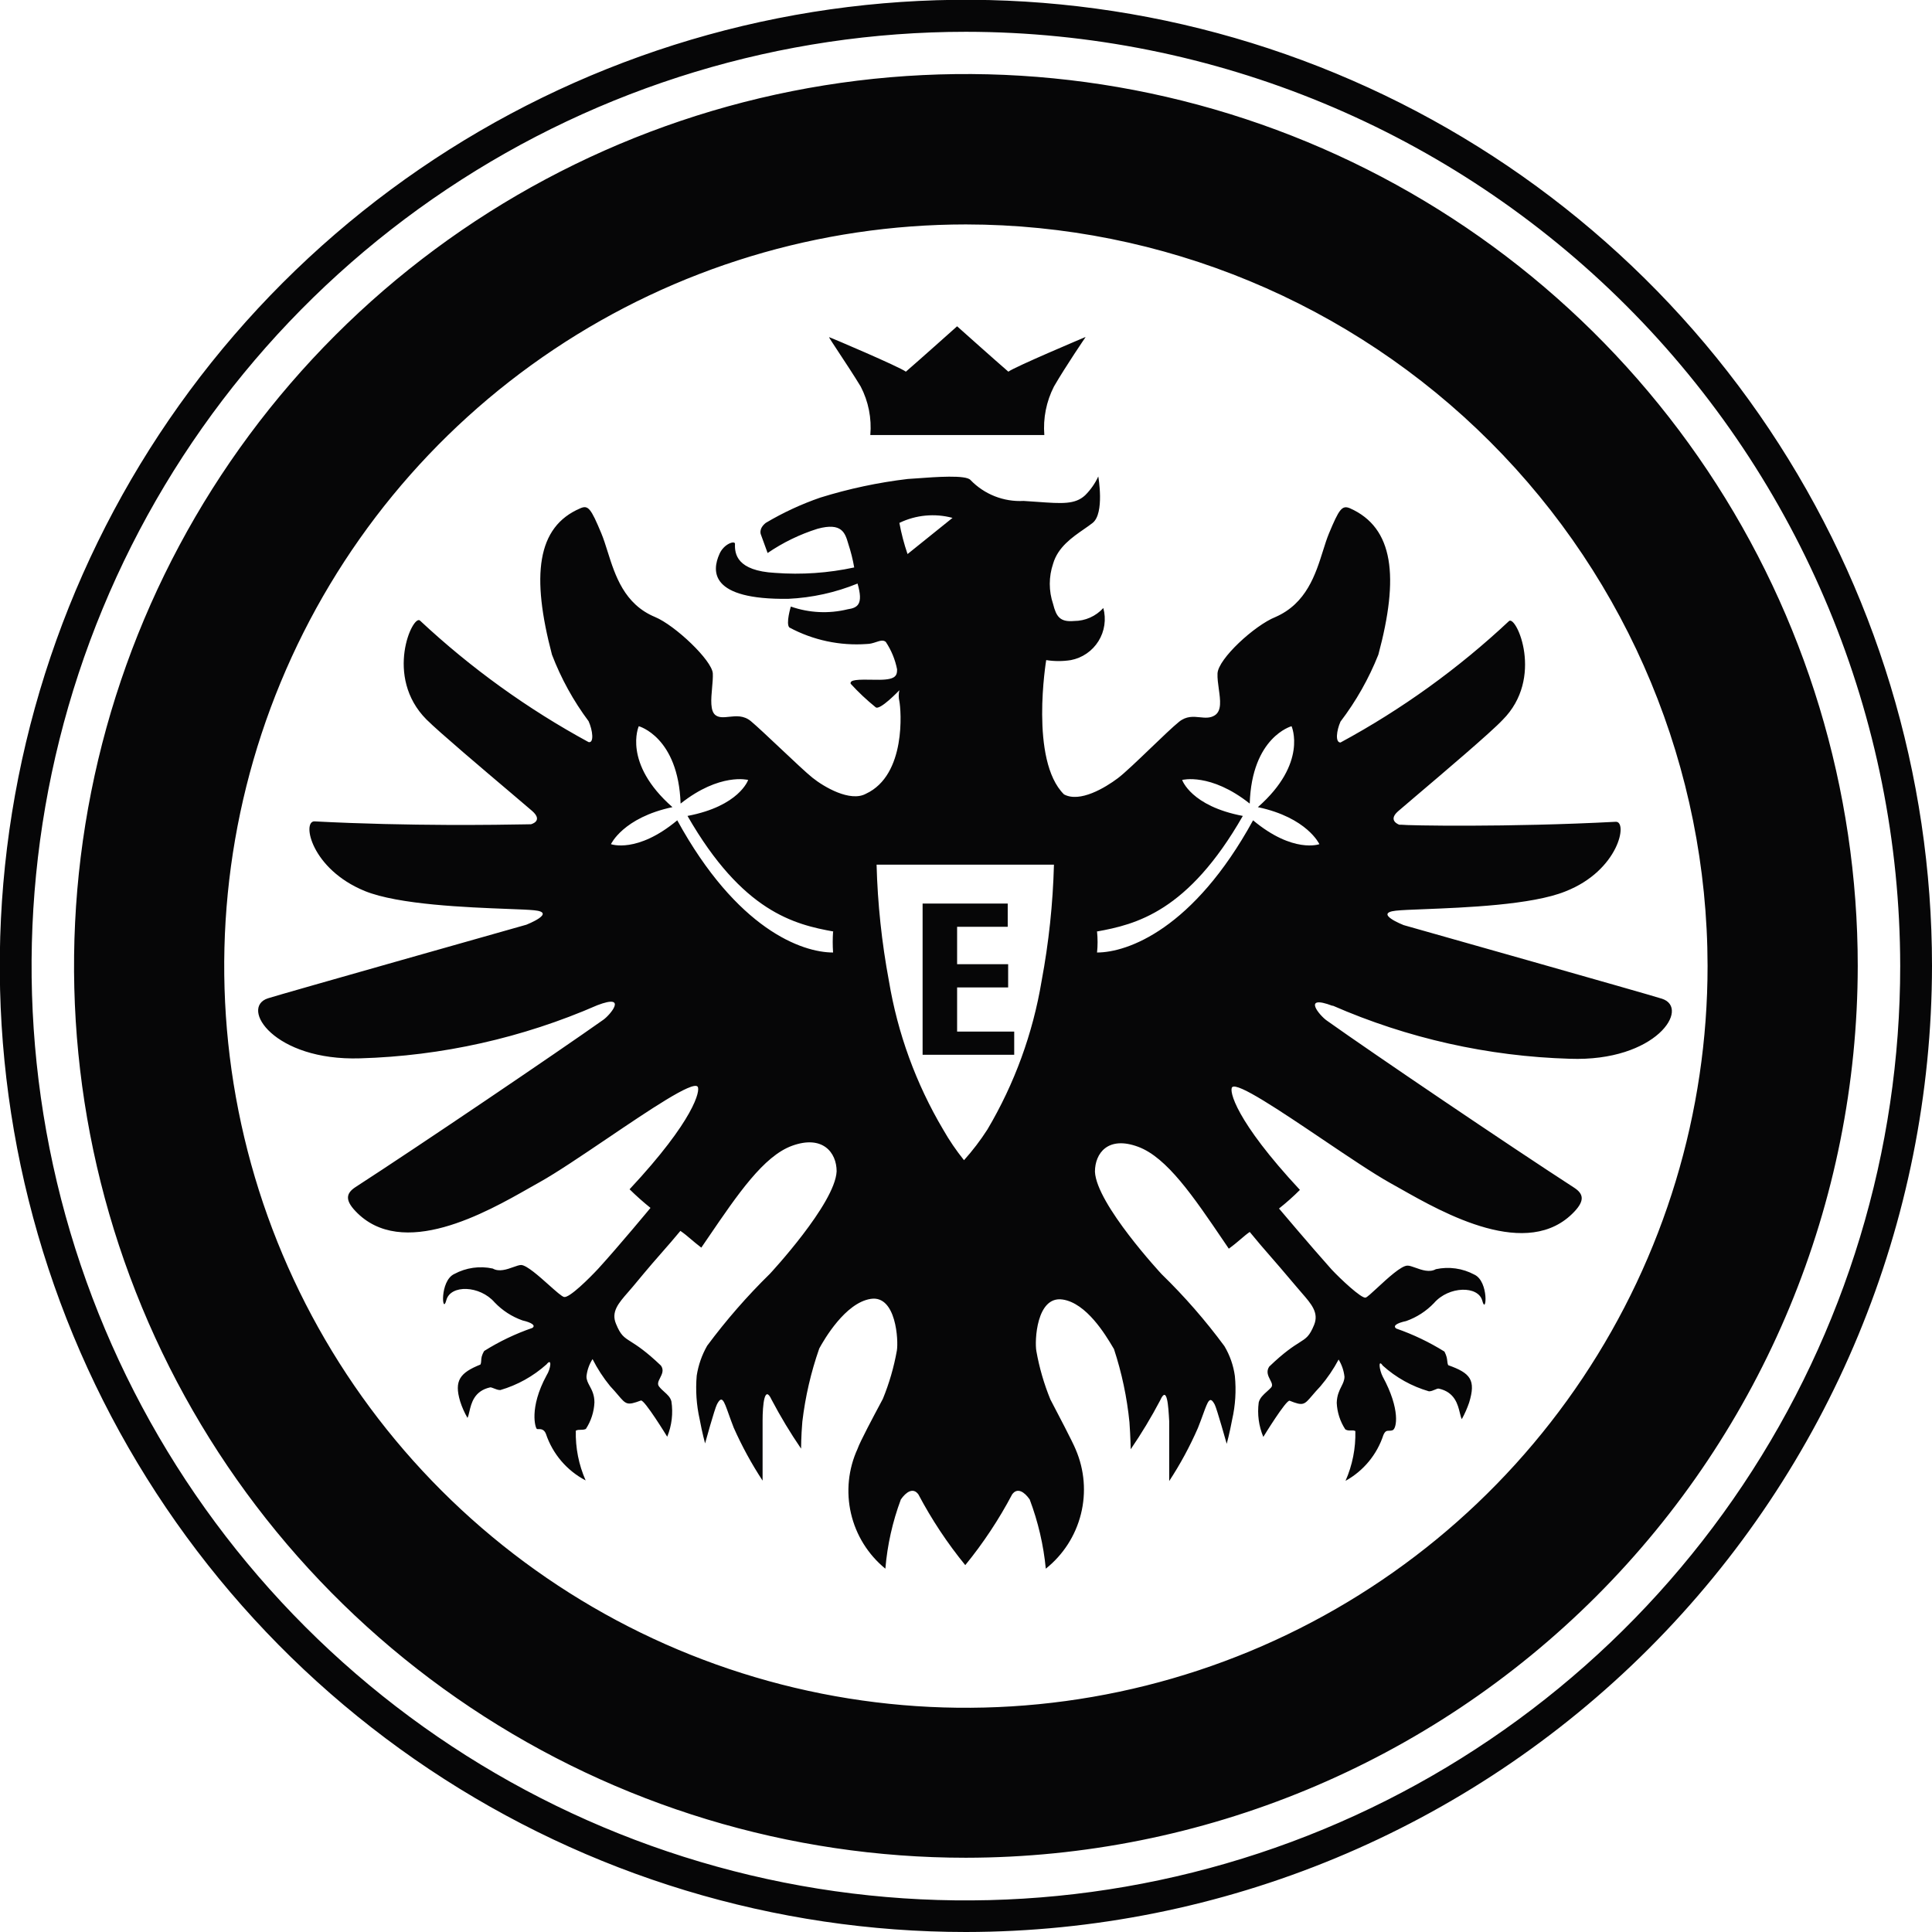 <svg width="201" height="201" viewBox="0 0 201 201" fill="none" xmlns="http://www.w3.org/2000/svg">
<g clip-path="url(#clip0_247_178)">
<path fill-rule="evenodd" clip-rule="evenodd" d="M100.489 3.308C81.263 3.308 62.469 9.009 46.483 19.691C30.498 30.372 18.039 45.555 10.683 63.318C3.326 81.081 1.403 100.626 5.155 119.482C8.907 138.338 18.167 155.658 31.764 169.252C45.36 182.845 62.682 192.101 81.539 195.849C100.396 199.597 119.941 197.669 137.702 190.309C155.463 182.948 170.643 170.486 181.321 154.498C191.999 138.51 197.697 119.715 197.692 100.489C197.663 74.72 187.412 50.015 169.189 31.796C150.965 13.576 126.258 3.331 100.489 3.308ZM100.489 201C80.61 201 61.177 195.105 44.648 184.061C28.119 173.017 15.236 157.319 7.629 138.953C0.022 120.587 -1.969 100.378 1.909 80.88C5.788 61.383 15.36 43.474 29.417 29.417C43.474 15.361 61.383 5.788 80.88 1.909C100.377 -1.969 120.587 0.022 138.953 7.629C157.319 15.237 173.016 28.119 184.061 44.648C195.105 61.177 201 80.61 201 100.489C200.971 127.137 190.372 152.686 171.529 171.529C152.686 190.372 127.137 200.971 100.489 201ZM100.489 23.349C85.227 23.349 70.308 27.875 57.618 36.354C44.928 44.834 35.038 56.886 29.199 70.987C23.359 85.088 21.832 100.604 24.811 115.572C27.79 130.541 35.142 144.29 45.935 155.08C56.728 165.871 70.48 173.218 85.449 176.193C100.418 179.168 115.934 177.637 130.033 171.793C144.132 165.95 156.182 156.056 164.658 143.364C173.134 130.672 177.656 115.751 177.651 100.489C177.628 80.034 169.491 60.423 155.024 45.96C140.558 31.498 120.945 23.366 100.489 23.349ZM100.489 193.275C82.138 193.275 64.199 187.833 48.94 177.638C33.681 167.442 21.789 152.951 14.766 135.997C7.743 119.042 5.906 100.386 9.486 82.387C13.066 64.389 21.903 47.856 34.88 34.88C47.856 21.903 64.389 13.066 82.388 9.486C100.386 5.906 119.042 7.743 135.997 14.766C152.951 21.789 167.442 33.681 177.638 48.94C187.833 64.198 193.275 82.138 193.275 100.489C193.252 125.09 183.469 148.677 166.073 166.073C148.678 183.469 125.09 193.252 100.489 193.275ZM104.907 38.668C105.559 38.167 112.893 35.078 112.893 35.078H112.936C112.936 35.078 110.912 38.037 109.65 40.213C108.856 41.771 108.509 43.518 108.649 45.261H90.545C90.698 43.518 90.351 41.766 89.544 40.213C88.867 39.093 87.947 37.699 87.252 36.645L87.252 36.645L87.251 36.644L87.251 36.644L87.251 36.644C86.65 35.733 86.218 35.078 86.258 35.078C86.345 35.078 93.591 38.167 94.244 38.668C95.506 37.58 99.162 34.316 99.575 33.946C99.989 34.316 103.644 37.58 104.907 38.668ZM163.311 110.151C154.815 109.902 146.446 108.026 138.657 104.624L138.635 104.645C135.371 103.405 137.329 105.69 138.026 106.169C142.856 109.607 157.066 119.225 163.79 123.577C164.747 124.208 164.878 124.904 163.79 126.057C158.957 131.189 150.167 126.206 145.692 123.669L145.691 123.669C145.29 123.441 144.923 123.234 144.597 123.055C142.876 122.092 140.259 120.328 137.615 118.546L137.615 118.546L137.615 118.546C133.205 115.575 128.721 112.552 128.19 113.11C127.864 113.458 128.495 116.548 135.24 123.794C134.553 124.482 133.827 125.128 133.064 125.731C133.064 125.731 136.35 129.626 138.526 132.063C139.418 133.021 141.638 135.11 142.073 135.001C142.23 134.962 142.708 134.519 143.303 133.969L143.304 133.968L143.304 133.967L143.304 133.967C144.361 132.989 145.785 131.672 146.425 131.672C146.631 131.664 146.921 131.769 147.254 131.888C147.906 132.123 148.722 132.416 149.385 132.042C150.744 131.749 152.163 131.949 153.388 132.607C154.933 133.325 154.629 136.916 154.215 135.327C153.802 133.739 150.734 133.782 149.189 135.567C148.384 136.409 147.393 137.05 146.295 137.438C145.272 137.656 144.88 137.96 145.272 138.221C147.024 138.831 148.703 139.634 150.277 140.615C150.514 141.076 150.544 141.354 150.569 141.588C150.585 141.741 150.6 141.875 150.668 142.03C152.997 142.856 153.563 143.575 152.844 145.925C152.641 146.519 152.386 147.094 152.083 147.644C152.001 147.495 151.946 147.267 151.88 147C151.669 146.128 151.354 144.833 149.689 144.467C149.588 144.446 149.448 144.507 149.286 144.577L149.286 144.577C149.101 144.657 148.887 144.75 148.666 144.75C146.881 144.234 145.237 143.318 143.857 142.073C143.357 141.333 143.488 142.508 143.857 143.226C145.707 146.621 145.315 148.645 144.88 148.797C144.74 148.846 144.62 148.848 144.513 148.849C144.286 148.852 144.115 148.855 143.923 149.297C143.26 151.327 141.852 153.03 139.984 154.063C140.703 152.433 141.052 150.665 141.007 148.884C140.846 148.804 140.699 148.811 140.547 148.82C140.369 148.829 140.185 148.839 139.962 148.71C139.422 147.886 139.114 146.931 139.07 145.946C139.094 145.16 139.34 144.67 139.554 144.244C139.725 143.903 139.875 143.603 139.875 143.226C139.805 142.594 139.597 141.985 139.266 141.442C138.738 142.436 138.103 143.37 137.373 144.227C137.003 144.616 136.727 144.939 136.504 145.202L136.504 145.202L136.503 145.202C135.688 146.159 135.575 146.292 134.174 145.729C133.826 145.576 131.432 149.493 131.432 149.493C130.957 148.36 130.792 147.121 130.954 145.903C131.076 145.427 131.438 145.103 131.8 144.777L131.801 144.777C131.952 144.641 132.103 144.505 132.237 144.358C132.442 144.134 132.302 143.862 132.14 143.546C131.94 143.156 131.705 142.699 132.042 142.182C133.624 140.659 134.551 140.074 135.176 139.679C135.918 139.211 136.236 139.011 136.72 137.83C137.225 136.576 136.443 135.676 135.439 134.521C135.275 134.333 135.106 134.139 134.936 133.935C133.449 132.17 132.667 131.273 132.044 130.558L132.044 130.558C131.399 129.818 130.925 129.275 130.018 128.168C129.672 128.409 129.397 128.645 129.089 128.91C128.756 129.195 128.384 129.514 127.842 129.909C127.663 129.646 127.486 129.385 127.31 129.126C124.162 124.484 121.408 120.425 118.42 119.312C115.264 118.137 113.915 119.986 113.915 121.901C114.068 125.274 120.857 132.564 120.857 132.564C123.234 134.877 125.417 137.38 127.385 140.049C127.953 141.003 128.323 142.061 128.473 143.161C128.623 144.675 128.527 146.204 128.19 147.687C127.929 149.102 127.624 150.211 127.624 150.211C127.624 150.211 126.602 146.577 126.384 146.142C125.878 145.181 125.686 145.71 125.169 147.131L125.169 147.131C125.019 147.544 124.842 148.031 124.621 148.579C123.784 150.495 122.787 152.337 121.64 154.085V147.861C121.553 146.251 121.423 144.075 120.704 145.685C119.78 147.44 118.755 149.14 117.636 150.777C117.636 150.777 117.614 149.493 117.506 147.97C117.248 145.38 116.708 142.827 115.895 140.354C115.854 140.287 115.8 140.197 115.736 140.089C115.034 138.911 113.035 135.556 110.542 135.197C107.822 134.805 107.627 139.549 107.822 140.572C108.128 142.294 108.617 143.979 109.28 145.598C109.307 145.649 109.353 145.736 109.413 145.852L109.414 145.853L109.414 145.854C109.951 146.877 111.659 150.135 111.913 150.799C112.827 152.921 113.018 155.286 112.455 157.527C111.893 159.768 110.609 161.763 108.802 163.202C108.565 160.738 108.001 158.316 107.126 156C106.582 155.216 105.842 154.716 105.298 155.477C103.921 158.085 102.289 160.549 100.424 162.832C98.559 160.549 96.926 158.085 95.549 155.477C95.005 154.716 94.266 155.216 93.722 156C92.858 158.316 92.316 160.739 92.111 163.202C90.317 161.737 89.06 159.718 88.536 157.462C88.013 155.206 88.252 152.839 89.217 150.734C89.455 150.02 90.969 147.186 91.601 146.002L91.601 146.002C91.721 145.778 91.809 145.613 91.85 145.533C92.514 143.914 93.002 142.229 93.308 140.506C93.482 139.484 93.243 134.718 90.588 135.132C87.933 135.545 85.736 139.375 85.235 140.289C84.371 142.755 83.78 145.309 83.473 147.905C83.342 149.428 83.342 150.712 83.342 150.712C82.223 149.075 81.198 147.374 80.274 145.62C79.534 144.01 79.338 146.186 79.338 147.796V154.041C78.189 152.291 77.185 150.449 76.335 148.536C76.123 147.996 75.952 147.515 75.806 147.106C75.294 145.671 75.103 145.133 74.594 146.099C74.355 146.534 73.354 150.168 73.354 150.168C73.354 150.168 73.049 149.058 72.788 147.644C72.455 146.16 72.353 144.633 72.484 143.118C72.654 142.023 73.022 140.968 73.572 140.006C75.548 137.343 77.731 134.841 80.1 132.52C80.1 132.52 86.889 125.231 87.041 121.858C87.041 119.899 85.583 118.05 82.406 119.203C79.454 120.275 76.765 124.221 73.676 128.755C73.44 129.1 73.203 129.449 72.962 129.8C72.506 129.453 72.168 129.165 71.864 128.907C71.502 128.598 71.189 128.332 70.786 128.059C70.015 128.99 69.557 129.511 69.041 130.097L69.041 130.097C68.363 130.867 67.586 131.75 65.868 133.826C65.692 134.037 65.516 134.238 65.347 134.432L65.345 134.434C64.346 135.579 63.563 136.475 64.084 137.721C64.571 138.909 64.89 139.111 65.642 139.588C66.267 139.985 67.192 140.572 68.763 142.073C69.092 142.531 68.875 142.958 68.678 143.346C68.51 143.676 68.356 143.979 68.567 144.249C68.735 144.466 68.931 144.641 69.119 144.81L69.119 144.81C69.44 145.099 69.741 145.368 69.851 145.794C70.042 147.037 69.892 148.308 69.415 149.472C69.415 149.472 67.022 145.555 66.674 145.707C65.24 146.242 65.136 146.12 64.306 145.144C64.09 144.89 63.825 144.578 63.475 144.206C62.766 143.339 62.153 142.397 61.647 141.398C61.301 141.936 61.086 142.547 61.016 143.183C61.006 143.558 61.167 143.857 61.349 144.196C61.579 144.623 61.843 145.114 61.843 145.903C61.799 146.888 61.491 147.842 60.951 148.666C60.744 148.753 60.57 148.753 60.404 148.753C60.238 148.753 60.08 148.753 59.906 148.841C59.861 150.621 60.21 152.39 60.929 154.019C58.974 152.999 57.492 151.259 56.794 149.167C56.597 148.673 56.249 148.677 56.026 148.68H56.026C55.954 148.681 55.896 148.682 55.859 148.666C55.706 148.601 55.01 146.512 56.86 143.096C57.317 142.378 57.447 141.203 56.86 141.943C55.477 143.184 53.834 144.098 52.051 144.619C51.816 144.619 51.588 144.528 51.392 144.449L51.391 144.449C51.242 144.389 51.11 144.336 51.006 144.336C49.331 144.701 49.034 145.989 48.833 146.861C48.77 147.132 48.717 147.363 48.634 147.513C48.319 146.969 48.064 146.393 47.873 145.794C47.22 143.618 47.873 142.813 49.983 141.964C50.049 141.816 50.056 141.687 50.064 141.542C50.076 141.304 50.091 141.024 50.375 140.55C51.947 139.564 53.626 138.761 55.38 138.156C55.772 137.895 55.293 137.59 54.357 137.373C53.259 136.985 52.268 136.344 51.463 135.501C49.918 133.717 46.872 133.63 46.437 135.262C46.001 136.894 45.718 133.26 47.263 132.542C48.488 131.882 49.908 131.681 51.267 131.976C51.922 132.354 52.742 132.062 53.402 131.826C53.729 131.709 54.017 131.606 54.227 131.606C54.818 131.645 56.072 132.763 57.114 133.694L57.114 133.694C57.836 134.337 58.456 134.891 58.688 134.936C59.253 135.044 61.342 132.955 62.234 131.998C64.454 129.561 67.675 125.666 67.675 125.666C66.917 125.057 66.191 124.411 65.499 123.729C72.266 116.483 72.897 113.393 72.571 113.045C72.027 112.46 67.551 115.485 63.144 118.464L63.143 118.464C60.496 120.253 57.873 122.026 56.142 122.989C55.826 123.164 55.472 123.365 55.084 123.586C50.636 126.117 41.815 131.136 36.971 125.992C35.883 124.839 36.013 124.143 36.971 123.511C43.695 119.159 57.926 109.52 62.757 106.103C63.453 105.625 65.39 103.34 62.148 104.58C54.352 107.984 45.974 109.861 37.471 110.107C28.484 110.39 24.916 104.819 27.875 103.862C29.072 103.47 54.771 96.202 54.771 96.202C54.771 96.202 57.969 94.94 55.576 94.701C55.028 94.646 54.047 94.608 52.805 94.561L52.804 94.561L52.803 94.561H52.803C48.614 94.4 41.457 94.125 37.95 92.699C32.379 90.414 31.4 85.453 32.706 85.453C42.678 85.977 52.096 85.808 54.484 85.766L54.485 85.766C54.775 85.761 54.961 85.757 55.032 85.757H55.228C55.228 85.757 56.577 85.431 55.358 84.365C55.035 84.082 54.232 83.402 53.195 82.523C50.317 80.086 45.633 76.119 44.369 74.855C39.93 70.395 42.955 63.867 43.695 64.563C48.982 69.503 54.875 73.751 61.233 77.206C61.821 77.336 61.669 75.987 61.233 75.029C59.651 72.909 58.37 70.581 57.425 68.11C55.271 59.928 55.815 54.814 60.385 52.877C61.19 52.529 61.473 52.877 62.561 55.489C62.794 56.049 62.997 56.691 63.211 57.372C63.996 59.862 64.94 62.86 68.153 64.193C70.242 65.063 74.094 68.719 74.159 70.068C74.179 70.486 74.133 71.005 74.085 71.54C73.978 72.73 73.863 74 74.464 74.42C74.839 74.683 75.326 74.63 75.865 74.572C76.576 74.496 77.376 74.41 78.12 75.029C78.744 75.55 79.957 76.694 81.186 77.852L81.186 77.852L81.186 77.853L81.187 77.853L81.188 77.854C82.526 79.116 83.882 80.394 84.517 80.905C85.736 81.884 88.456 83.472 90.088 82.58C94.309 80.622 93.743 73.833 93.569 72.962C93.479 72.583 93.479 72.188 93.569 71.809C93.569 71.809 91.502 73.985 91.089 73.572C90.166 72.825 89.3 72.011 88.499 71.134C88.412 70.721 89.109 70.677 91.154 70.721C93.199 70.764 93.33 70.308 93.33 69.633C93.129 68.615 92.73 67.646 92.155 66.782C91.889 66.554 91.549 66.666 91.144 66.799C90.853 66.894 90.529 67 90.175 67C87.382 67.201 84.59 66.605 82.123 65.281C81.732 64.889 82.276 63.105 82.276 63.105C84.18 63.771 86.236 63.869 88.195 63.388C89.217 63.235 89.848 62.887 89.217 60.711C86.924 61.647 84.488 62.184 82.015 62.3C73.811 62.408 74.05 59.406 74.856 57.621C75.312 56.577 76.466 56.207 76.466 56.577C76.422 57.621 76.64 59.384 80.644 59.602C83.398 59.809 86.169 59.619 88.869 59.036C88.726 58.209 88.522 57.395 88.26 56.599L88.246 56.551C87.924 55.455 87.592 54.324 85.061 55.01C83.212 55.59 81.46 56.44 79.86 57.534L79.164 55.619C79.164 55.619 78.881 55.032 79.665 54.401C81.463 53.333 83.366 52.45 85.344 51.768C88.31 50.846 91.355 50.197 94.44 49.831C94.684 49.819 95.034 49.793 95.448 49.763C97.324 49.623 100.504 49.387 100.968 49.94C101.679 50.678 102.541 51.255 103.494 51.63C104.448 52.006 105.471 52.171 106.495 52.116C107.008 52.148 107.481 52.181 107.919 52.213L107.92 52.213C110.492 52.398 111.851 52.495 112.893 51.528C113.462 50.962 113.927 50.299 114.263 49.57C114.263 49.57 114.938 53.4 113.676 54.401C113.407 54.614 113.095 54.83 112.764 55.059C111.541 55.906 110.06 56.931 109.563 58.644C109.101 60.006 109.101 61.482 109.563 62.844C109.89 64.149 110.281 64.737 111.739 64.606C112.313 64.606 112.881 64.486 113.405 64.254C113.93 64.022 114.4 63.682 114.786 63.257C114.943 63.835 114.98 64.44 114.893 65.032C114.807 65.625 114.598 66.194 114.282 66.702C113.965 67.211 113.547 67.649 113.053 67.988C112.56 68.328 112.001 68.562 111.413 68.675C110.562 68.81 109.696 68.81 108.845 68.675C108.845 68.675 107.104 79.099 110.695 82.646C112.348 83.538 114.981 81.949 116.287 80.97C116.986 80.446 118.373 79.116 119.72 77.823C120.888 76.703 122.026 75.61 122.663 75.095C123.423 74.48 124.15 74.553 124.832 74.622C125.38 74.678 125.899 74.731 126.384 74.42C127.117 73.951 126.961 72.829 126.801 71.682C126.724 71.126 126.646 70.565 126.667 70.068C126.732 68.545 130.518 65.063 132.694 64.193C135.915 62.788 136.87 59.751 137.64 57.302C137.848 56.64 138.043 56.021 138.265 55.489C139.31 52.986 139.614 52.529 140.441 52.877C145.011 54.901 145.577 60.015 143.4 68.11C142.41 70.599 141.085 72.942 139.462 75.073C139.048 76.009 138.896 77.249 139.462 77.249C145.827 73.806 151.722 69.557 157.001 64.606C157.762 64.019 160.678 70.547 156.326 74.899C155.111 76.196 150.168 80.391 147.337 82.794C146.416 83.576 145.718 84.168 145.446 84.408C144.336 85.387 145.577 85.801 145.577 85.801H145.772C146.338 85.888 156.914 86.084 168.098 85.496C169.382 85.431 168.425 90.566 162.854 92.742C159.384 94.147 152.389 94.422 148.184 94.588L148.183 94.588C146.851 94.64 145.799 94.681 145.228 94.744C142.856 95.005 146.033 96.246 146.033 96.246C146.033 96.246 171.732 103.514 172.907 103.905C175.889 104.863 172.32 110.477 163.311 110.151ZM93.569 54.401C95.289 53.569 97.251 53.384 99.097 53.879L94.418 57.643C94.056 56.585 93.772 55.501 93.569 54.401ZM114.067 96.92C118.202 96.18 123.598 94.853 129.3 84.887C123.903 83.864 122.989 81.144 122.989 81.144C122.989 81.144 125.927 80.361 130.018 83.603C130.235 76.662 134.37 75.552 134.37 75.552C134.37 75.552 136.089 79.382 130.866 83.973C136.002 85.061 137.264 87.825 137.264 87.825C137.264 87.825 134.544 88.826 130.366 85.344C124.164 96.659 117.31 99.096 114.133 99.096C114.208 98.373 114.208 97.644 114.133 96.92H114.067ZM92.481 102.056C91.734 98.063 91.304 94.018 91.197 89.957H109.65C109.543 94.018 109.114 98.063 108.366 102.056C107.459 107.51 105.548 112.749 102.73 117.506C102.005 118.635 101.19 119.705 100.293 120.704C99.483 119.699 98.755 118.629 98.117 117.506C95.299 112.749 93.388 107.51 92.481 102.056ZM86.758 96.92C82.624 96.18 77.249 94.853 71.526 84.887C76.922 83.864 77.836 81.144 77.836 81.144C77.836 81.144 74.899 80.361 70.808 83.603C70.568 76.662 66.456 75.552 66.456 75.552C66.456 75.552 64.737 79.382 69.959 83.973C64.824 85.061 63.562 87.825 63.562 87.825C63.562 87.825 66.282 88.826 70.46 85.344C76.661 96.659 83.407 99.096 86.671 99.096C86.621 98.372 86.621 97.645 86.671 96.92H86.758ZM105.516 107.322V109.737H95.985V94.004H104.841V96.42H99.575V100.315H104.885V102.73H99.575V107.322H105.516Z" fill="#060607"/>
</g>
<defs>
<clipPath id="clip0_247_178">
<rect width="201" height="201" fill="white"/>
</clipPath>
</defs>
</svg>
